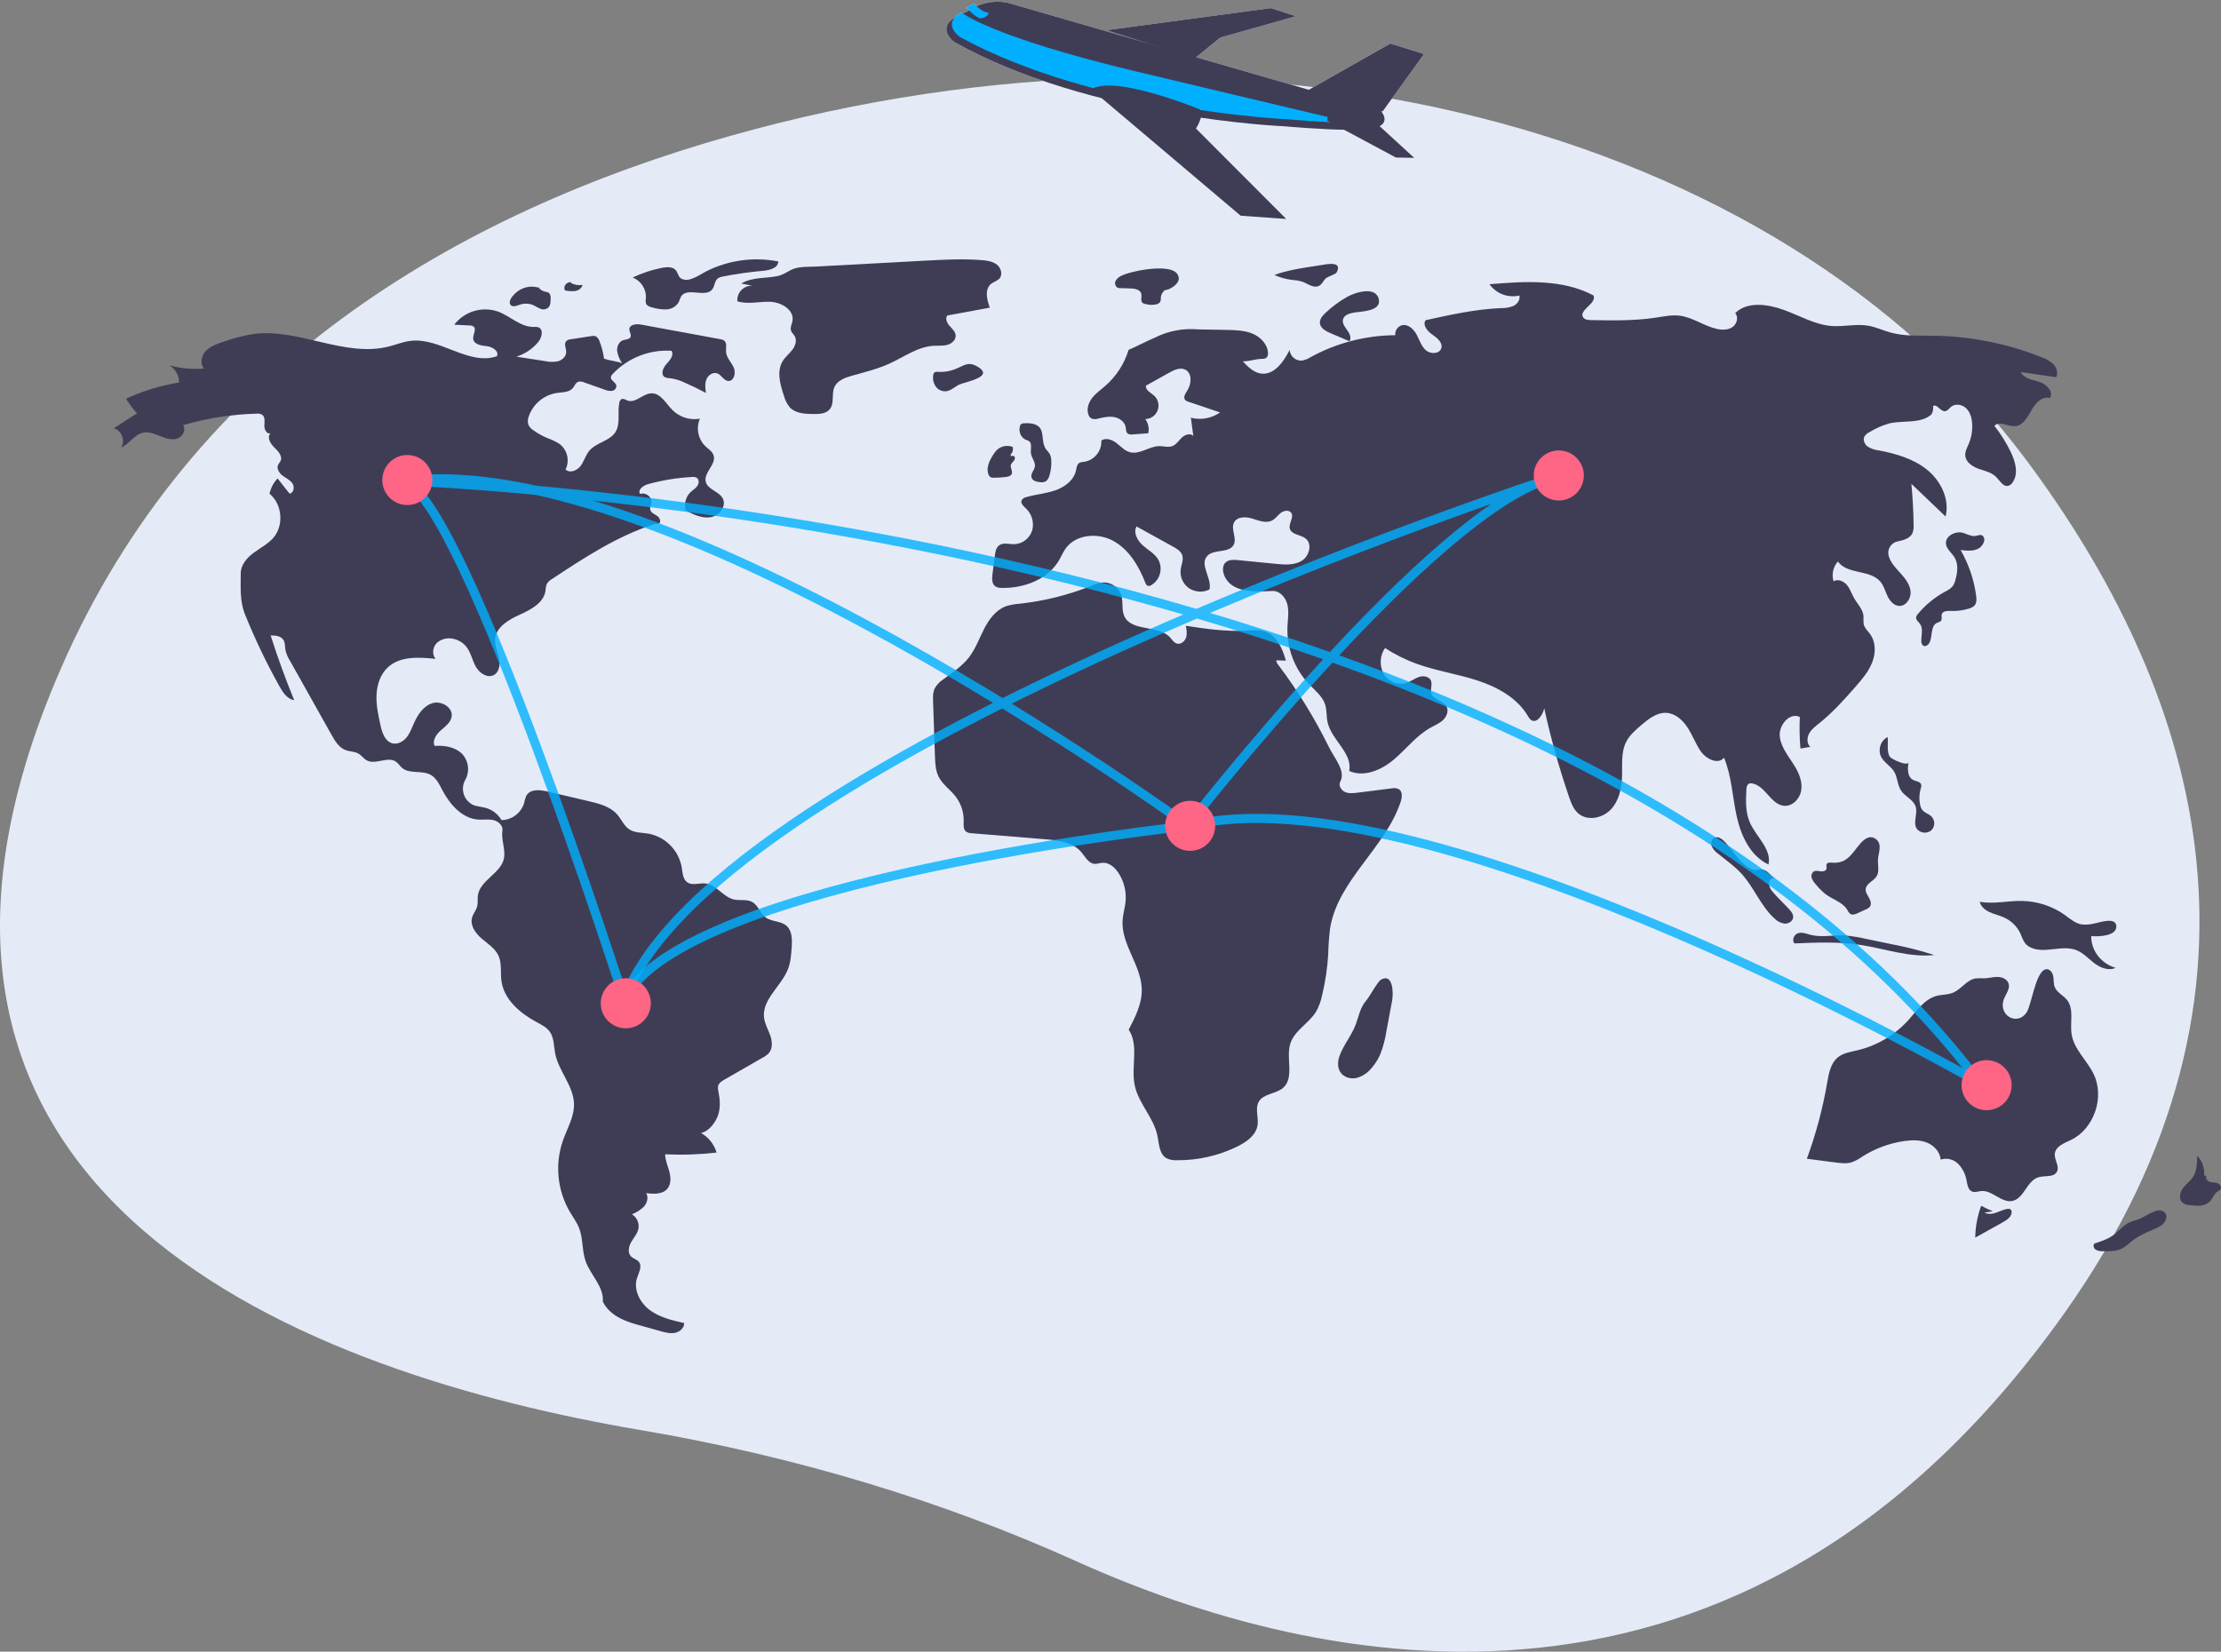 <?xml version="1.0" encoding="UTF-8"?>
<svg width="488px" height="363px" viewBox="0 0 488 363" version="1.1" xmlns="http://www.w3.org/2000/svg" xmlns:xlink="http://www.w3.org/1999/xlink">
    <rect x="0" y="0" width="488" height="363" fill="#808080" stroke="none"/>
    <!-- Generator: Sketch 61 (89581) - https://sketch.com -->
    <title>medical_value</title>
    <desc>Created with Sketch.</desc>
    <g id="Page-1" stroke="none" stroke-width="1" fill="none" fill-rule="evenodd">
        <g id="products" transform="translate(-916, -257)">
            <g id="medical_value" transform="translate(916, 249)">
                <g id="undraw_connected_world_wuay" transform="translate(0, 24.017)">
                    <path d="M445.219,85.09 C390.369,11.522 274.501,-18.321 160.548,13.821 C100.305,30.813 42.219,64.859 13.433,130.783 C-38.025,248.63 70.018,286.267 140.665,298.263 C174.827,304.063 207.001,313.806 236.402,327.072 C289.298,350.938 382.926,372.086 453.528,272.673 C504.701,200.618 481.755,134.094 445.219,85.09 Z" id="Path" fill="#E4EBF7" fill-rule="nonzero"></path>
                    <path d="M132.709,62.782 C132.542,61.465 132.206,60.175 131.707,58.944 C131.579,58.474 131.258,58.079 130.825,57.856 C130.538,57.782 130.237,57.778 129.949,57.847 L125.452,58.535 C125.076,58.552 124.716,58.692 124.426,58.934 C123.841,59.55 124.418,60.543 124.4,61.393 C124.379,62.349 123.53,63.125 122.61,63.382 C121.67,63.572 120.701,63.56 119.766,63.346 L113.479,62.369 C115.331,61.777 116.979,60.677 118.235,59.193 C119.063,58.212 119.503,56.381 118.307,55.916 C117.952,55.819 117.581,55.789 117.215,55.829 C114.367,55.851 112.125,53.471 109.458,52.469 C105.957,51.238 102.062,52.4 99.806,55.348 L103.155,55.509 C103.47,55.492 103.783,55.575 104.047,55.748 C104.781,56.351 103.869,57.51 103.972,58.455 C104.106,59.683 105.735,59.945 106.963,60.069 C108.191,60.193 109.749,61.192 109.159,62.276 C102.986,64.403 96.706,58.117 90.224,58.891 C88.583,59.087 87.034,59.732 85.432,60.138 C75.648,62.615 65.532,56.005 55.537,57.405 C53.315,57.784 51.131,58.36 49.011,59.127 C47.651,59.574 46.232,60.057 45.243,61.094 C44.255,62.13 43.879,63.903 44.815,64.987 C42.234,65.2 39.636,64.953 37.141,64.257 C38.515,65.021 39.363,66.475 39.352,68.049 C35.322,68.706 31.398,69.903 27.688,71.607 C28.38,72.76 29.189,73.838 30.102,74.825 L25,78.105 C26.724,78.54 27.615,80.891 26.612,82.36 C28.4,81.565 29.507,79.507 31.418,79.089 C32.67,78.816 33.944,79.328 35.132,79.81 C36.32,80.291 37.625,80.758 38.855,80.397 C40.084,80.035 40.991,78.44 40.21,77.424 C45.465,75.889 50.897,75.04 56.369,74.897 C56.792,74.844 57.22,74.926 57.593,75.13 C58.306,75.624 58.118,76.693 58.08,77.559 C58.041,78.426 58.717,79.565 59.491,79.175 C58.58,79.965 59.359,81.453 60.232,82.284 C61.106,83.115 62.16,84.262 61.625,85.343 C61.485,85.625 61.248,85.851 61.114,86.135 C60.717,86.976 61.347,87.956 62.09,88.514 C62.832,89.072 63.742,89.462 64.258,90.235 C64.774,91.008 64.539,92.36 63.617,92.468 L60.995,89.137 C60.099,90.066 59.485,91.231 59.224,92.496 C62.004,94.77 62.422,99.399 60.095,102.136 C58.905,103.534 57.213,104.384 55.737,105.475 C54.26,106.566 52.894,108.119 52.898,109.955 C52.904,113.128 52.645,116.075 53.833,119.017 C56.024,124.441 58.554,129.721 61.407,134.828 C62.156,136.169 63.124,137.638 64.642,137.869 C62.724,133.196 60.997,128.451 59.462,123.633 C60.462,123.637 61.618,123.716 62.204,124.527 C62.689,125.198 62.585,126.111 62.736,126.926 C62.928,127.715 63.247,128.467 63.683,129.153 L72.843,145.48 C73.602,146.834 74.473,148.286 75.924,148.835 C76.852,149.185 77.926,149.119 78.78,149.623 C79.449,150.019 79.9,150.721 80.582,151.093 C82.512,152.147 85.195,150.127 86.998,151.384 C87.514,151.744 87.842,152.315 88.317,152.727 C89.982,154.17 92.714,153.205 94.637,154.281 C95.876,154.975 96.518,156.363 97.179,157.62 C98.835,160.77 101.513,163.856 105.061,164.107 C106.176,164.186 107.314,163.974 108.403,164.222 C109.493,164.47 110.565,165.422 110.39,166.526 C110.09,168.419 111.025,170.491 110.774,172.392 C110.317,175.852 105.411,177.373 104.989,180.839 C104.897,181.598 105.041,182.381 104.861,183.124 C104.64,184.034 103.956,184.775 103.714,185.68 C103.254,187.395 104.481,189.101 105.83,190.255 C107.179,191.408 108.787,192.403 109.525,194.018 C110.304,195.724 109.921,197.715 110.175,199.574 C110.728,203.633 114.232,206.642 117.837,208.582 C118.936,209.173 120.116,209.746 120.827,210.771 C121.755,212.11 121.662,213.874 121.972,215.474 C122.731,219.39 126.026,222.618 126.12,226.606 C126.186,229.441 124.611,232.013 123.671,234.688 C121.886,239.875 122.447,245.582 125.209,250.32 C125.913,251.509 126.754,252.63 127.252,253.919 C128.141,256.22 127.852,258.835 128.671,261.161 C129.754,264.236 132.73,266.776 132.445,270.024 C133.796,272.832 136.78,274.211 139.78,275.046 L145.156,276.544 C146.185,276.831 147.261,277.12 148.309,276.912 C149.358,276.705 150.358,275.834 150.331,274.765 C147.694,274.17 144.973,273.537 142.8,271.929 C140.627,270.322 139.138,267.459 139.962,264.883 C140.345,263.689 141.158,262.31 140.385,261.323 C139.942,260.758 139.132,260.611 138.633,260.095 C137.854,259.291 138.122,257.94 138.682,256.971 C139.242,256.001 140.051,255.135 140.277,254.038 C140.511,252.781 139.939,251.512 138.844,250.854 C139.841,250.477 140.747,249.895 141.505,249.146 C142.205,248.346 142.528,247.113 141.977,246.204 C143.612,246.411 145.542,246.513 146.615,245.262 C147.472,244.262 147.413,242.768 147.075,241.496 C146.736,240.224 146.164,238.988 146.146,237.671 C149.917,237.85 153.697,237.722 157.447,237.288 C156.905,235.46 155.672,233.916 154.011,232.982 C155.71,232.694 157.257,230.659 157.794,229.021 C158.33,227.383 158.194,225.599 157.862,223.908 C157.734,223.472 157.717,223.012 157.811,222.568 C158.002,221.958 158.601,221.586 159.155,221.267 L167.586,216.422 C168.089,216.17 168.545,215.833 168.934,215.426 C169.818,214.388 169.687,212.821 169.235,211.535 C168.782,210.248 168.058,209.039 167.884,207.686 C167.362,203.642 171.689,200.74 173.149,196.933 C173.722,195.439 173.839,193.815 173.95,192.218 C174.069,190.504 174.078,188.512 172.762,187.407 C171.501,186.348 169.53,186.584 168.211,185.599 C167.001,184.696 166.583,182.941 165.261,182.212 C164.061,181.549 162.556,181.971 161.221,181.659 C158.87,181.11 157.391,178.399 154.99,178.148 C153.636,178.007 152.102,178.669 150.992,177.88 C150.014,177.184 149.975,175.786 149.789,174.6 C149.12,170.824 146.172,167.864 142.401,167.183 C141.004,166.959 139.484,167.044 138.296,166.276 C137.093,165.499 136.541,164.043 135.596,162.966 C134.073,161.23 131.674,160.613 129.427,160.085 L120.287,157.935 C118.664,157.553 116.573,157.351 115.702,158.773 C115.444,159.314 115.262,159.889 115.16,160.48 C114.49,162.673 112.484,164.184 110.192,164.221 C109.426,162.914 108.185,161.953 106.728,161.539 C105.801,161.28 104.809,161.252 103.925,160.871 C102.952,160.396 102.218,159.541 101.894,158.507 C101.571,157.473 101.688,156.352 102.217,155.406 C103.3,153.476 102.957,151.059 101.379,149.508 C99.825,148.111 97.576,147.774 95.492,147.914 C94.946,146.722 95.859,145.377 96.842,144.511 C97.826,143.645 99.02,142.793 99.235,141.5 C99.571,139.465 96.977,137.92 95.007,138.527 C93.038,139.133 91.78,141.048 90.949,142.935 C90.472,144.018 90.067,145.158 89.315,146.071 C88.563,146.984 87.351,147.638 86.206,147.345 C84.584,146.93 83.957,145.002 83.598,143.365 C83.117,141.17 82.632,138.944 82.733,136.699 C82.834,134.454 83.591,132.148 85.245,130.628 C87.941,128.152 92.078,128.394 95.716,128.79 C94.857,127.82 95.069,126.187 95.989,125.275 C96.975,124.398 98.329,124.065 99.609,124.385 C100.705,124.613 101.693,125.204 102.413,126.062 C103.447,127.324 103.741,129.027 104.523,130.459 C105.304,131.891 107.062,133.112 108.5,132.344 C109.743,131.681 109.94,129.957 109.631,128.582 C109.321,127.207 108.665,125.87 108.777,124.465 C108.99,121.785 111.767,120.171 114.218,119.067 C116.668,117.963 119.474,116.479 119.862,113.818 C119.875,113.297 119.974,112.782 120.153,112.292 C120.425,111.86 120.802,111.505 121.25,111.26 C128.402,106.531 135.672,101.744 143.846,99.16 C144.271,99.025 144.321,99.175 144.754,99.069 C145.361,98.719 144.959,97.748 144.378,97.357 C143.796,96.966 143.019,96.667 142.871,95.981 C142.763,95.477 143.059,94.983 143.136,94.473 C143.326,93.221 141.829,92.065 140.667,92.566 C140.01,91.696 141.309,90.685 142.36,90.395 C145.514,89.527 148.752,88.997 152.019,88.816 C152.396,88.756 152.782,88.822 153.118,89.003 C153.667,89.384 153.597,90.256 153.208,90.799 C152.819,91.342 152.214,91.683 151.73,92.142 C150.651,93.194 150.247,94.76 150.683,96.203 C152.389,97.071 154.243,97.965 156.131,97.659 C158.02,97.353 159.697,95.23 158.809,93.533 C157.982,91.954 155.499,91.598 155.072,89.867 C154.572,87.84 157.439,86.038 156.793,84.053 C156.51,83.183 155.644,82.671 154.98,82.044 C153.373,80.468 152.9,78.067 153.787,75.999 C151.591,76.386 149.344,75.682 147.76,74.112 C146.318,72.656 145.168,70.359 143.12,70.424 C141.242,70.484 139.623,72.677 137.867,72.008 C137.435,71.844 136.979,71.509 136.56,71.705 C136.282,71.885 136.102,72.184 136.073,72.514 C135.626,74.65 136.394,77.084 135.231,78.929 C133.965,80.938 131.037,81.216 129.502,83.027 C128.669,84.01 128.347,85.335 127.581,86.371 C126.815,87.408 125.19,88.067 124.271,87.163 C125.201,85.25 124.687,82.948 123.032,81.613 C122.178,81.056 121.259,80.608 120.294,80.28 C119.216,79.824 118.191,79.252 117.236,78.575 C116.758,78.286 116.369,77.87 116.113,77.373 C115.911,76.75 115.938,76.076 116.19,75.472 C117.14,72.747 119.52,70.773 122.371,70.345 C123.595,70.179 125.019,70.237 125.829,69.304 C126.257,68.811 126.482,68.065 127.104,67.864 C127.502,67.784 127.914,67.835 128.281,68.009 L132.848,69.618 C133.357,69.848 133.918,69.941 134.475,69.887 C135.047,69.81 135.463,69.304 135.428,68.727 C135.282,67.968 134.116,67.604 134.222,66.839 C134.281,66.591 134.414,66.366 134.604,66.196 C137.941,62.642 142.69,60.765 147.553,61.079 C148.13,62.026 147.218,63.148 146.46,63.956 C145.701,64.765 145.092,66.21 146.009,66.832 C146.385,67.024 146.803,67.119 147.225,67.106 C148.349,67.259 149.442,67.59 150.461,68.089 C152.039,68.776 153.587,69.528 155.105,70.344 C154.971,69.343 154.843,68.288 155.222,67.352 C155.601,66.416 156.679,65.682 157.621,66.046 C158.528,66.398 158.993,67.6 159.96,67.71 C161.249,67.857 161.758,65.951 161.22,64.769 C160.681,63.588 159.615,62.599 159.526,61.303 C159.466,60.429 159.798,59.345 159.1,58.816 C158.852,58.657 158.57,58.558 158.277,58.527 L140.856,55.319 C139.821,55.128 138.326,55.274 138.28,56.326 C138.255,56.913 138.779,57.494 138.547,58.033 C138.299,58.609 137.485,58.557 136.893,58.76 C135.973,59.077 135.512,60.169 135.6,61.138 C135.762,62.101 136.134,63.016 136.691,63.818 C135.558,63.343 133.842,63.256 132.709,62.782 Z" id="Path" fill="#3F3D56" fill-rule="nonzero"></path>
                    <path d="M118.623,47.305 C116.359,46.466 113.868,47.301 112.388,49.395 C112.1,49.821 111.857,50.407 112.099,50.868 C112.445,51.528 113.328,51.268 113.978,51.031 C114.935,50.649 115.976,50.621 116.947,50.952 C117.558,51.187 118.105,51.602 118.719,51.828 C119.327,52.113 120.027,51.999 120.537,51.53 C120.959,51.05 120.985,50.302 120.986,49.628 C121.045,49.172 120.917,48.71 120.638,48.371 C120.392,48.212 120.116,48.12 119.832,48.104 C119.198,47.973 118.623,47.597 118.209,47.042" id="Path" fill="#3F3D56" fill-rule="nonzero"></path>
                    <path d="M125.488,45.985 C124.997,45.96 124.526,46.171 124.248,46.542 C123.969,46.913 123.922,47.389 124.124,47.799 C124.867,47.984 125.643,48.03 126.405,47.935 C127.183,47.824 127.812,47.298 128,46.601 C127.102,46.75 126.175,46.588 125.401,46.148" id="Path" fill="#3F3D56" fill-rule="nonzero"></path>
                    <path d="M145.066,42.922 C142.97,43.368 140.934,44.059 139,44.983 C140.872,45.702 142.053,47.56 141.911,49.56 C141.829,49.934 141.839,50.322 141.939,50.691 C142.161,51.231 142.807,51.434 143.375,51.573 C144.394,51.883 145.459,52.019 146.524,51.975 C147.606,51.918 148.587,51.319 149.131,50.382 C149.285,49.944 149.466,49.516 149.673,49.1 C151.034,47.029 155.075,49.534 156.536,47.531 C157.05,46.826 157.003,45.764 157.674,45.206 C158.021,44.962 158.423,44.809 158.844,44.759 C161.781,44.176 164.748,43.753 167.732,43.493 C169.146,43.37 170.988,42.863 171,41.444 C165.675,40.399 160.154,41.141 155.295,43.557 C153.545,44.433 151.229,46.277 149.543,45.115 C148.912,44.68 148.943,43.508 148.074,43.019 C147.185,42.518 146.009,42.722 145.066,42.922 Z" id="Path" fill="#3F3D56" fill-rule="nonzero"></path>
                    <path d="M162.871,46.303 L165.339,46.771 C164.42,46.731 163.528,47.083 162.891,47.737 C162.254,48.392 161.934,49.285 162.011,50.19 C164.322,50.951 166.841,50.21 169.275,50.311 C171.709,50.412 174.541,52.128 174.125,54.496 C174,55.212 173.58,55.928 173.798,56.622 C173.951,57.109 174.386,57.454 174.632,57.902 C175.143,58.836 174.734,60.017 174.088,60.866 C173.442,61.715 172.574,62.392 172.007,63.294 C170.597,65.538 171.398,68.438 172.238,70.945 C172.481,71.892 172.93,72.776 173.553,73.535 C174.797,74.841 176.825,74.954 178.642,74.98 C179.964,74.999 181.478,74.935 182.314,73.924 C183.406,72.605 182.642,70.546 183.361,68.998 C184.014,67.592 185.676,66.988 187.183,66.56 C189.942,65.776 192.755,65.11 195.364,63.926 C198.604,62.456 201.632,60.164 205.193,59.975 C206.192,59.922 207.216,60.038 208.178,59.768 C209.14,59.498 210.054,58.677 209.982,57.693 C209.919,56.851 209.198,56.234 208.634,55.6 C208.071,54.965 207.628,53.99 208.146,53.319 L217.48,51.599 C216.818,49.82 216.303,47.477 217.823,46.319 C218.372,45.901 219.106,45.734 219.573,45.229 C220.369,44.368 219.969,42.885 219.05,42.153 C218.131,41.421 216.889,41.251 215.712,41.154 C211.619,40.819 207.503,41.041 203.402,41.262 C195.387,41.696 187.371,42.13 179.355,42.563 C177.741,42.65 175.878,42.517 174.398,43.06 C173.145,43.52 172.255,44.364 170.822,44.661 C168.176,45.208 165.265,44.838 162.871,46.303 Z" id="Path" fill="#3F3D56" fill-rule="nonzero"></path>
                    <path d="M205.996,65.707 C205.747,65.669 205.493,65.724 205.286,65.863 C205.148,66.009 205.067,66.196 205.054,66.393 C204.897,67.262 205.084,68.156 205.58,68.897 C206.093,69.638 206.982,70.05 207.9,69.974 C208.999,69.838 209.809,68.931 210.819,68.489 C212.375,67.807 218.987,66.745 214.413,64.354 C212.837,63.53 211.819,64.258 210.577,64.8 C209.163,65.5 207.58,65.813 205.996,65.707 Z" id="Path" fill="#3F3D56" fill-rule="nonzero"></path>
                    <path d="M246.421,44.578 C245.879,44.8 245.425,45.196 245.131,45.704 C244.849,46.24 245.036,46.903 245.556,47.212 C245.758,47.285 245.973,47.319 246.188,47.312 L248.393,47.378 C249.33,47.406 250.5,47.606 250.751,48.512 C250.938,49.184 250.52,50.048 251.025,50.528 C251.241,50.696 251.502,50.798 251.775,50.822 C252.501,51.009 253.259,51.033 253.996,50.893 C255.6,50.462 254.758,49.48 255.263,48.605 C256.036,47.268 255.902,48.077 257.264,47.311 C258.27,46.744 259.57,45.717 258.73,44.274 C257.27,41.764 248.575,43.5 246.421,44.578 Z" id="Path" fill="#3F3D56" fill-rule="nonzero"></path>
                    <path d="M290.131,42.27 L288.814,42.472 C285.845,42.926 282.86,43.385 280,44.409 C281.238,44.97 282.537,45.336 283.86,45.496 C284.589,45.537 285.313,45.655 286.023,45.848 C287.286,46.28 288.558,47.394 289.779,46.823 C290.535,46.47 290.782,45.565 291.409,45.086 C291.842,44.755 293.483,44.22 293.666,43.886 C295.15,41.186 291.271,42.096 290.131,42.27 Z" id="Path" fill="#3F3D56" fill-rule="nonzero"></path>
                    <path d="M296.027,49.211 C294.277,50.201 292.653,51.403 291.192,52.792 C290.576,53.377 289.948,54.105 290.003,54.957 C290.078,56.09 291.271,56.747 292.305,57.19 L296.494,58.983 C297.002,58.259 296.537,57.259 296.012,56.547 C295.486,55.836 294.862,55.013 295.094,54.156 C295.359,53.179 296.537,52.846 297.526,52.678 C299.136,52.403 303.479,52.425 302.957,49.802 C302.342,46.711 297.643,48.298 296.027,49.211 Z" id="Path" fill="#3F3D56" fill-rule="nonzero"></path>
                    <path d="M294.276,216.192 C293.891,217.327 293.854,218.663 294.52,219.653 C295.267,220.765 296.762,221.179 298.056,220.897 C299.344,220.548 300.492,219.797 301.339,218.749 C302.113,217.87 302.75,216.876 303.227,215.801 C303.893,214.125 304.363,212.375 304.626,210.588 L305.882,203.878 C306.162,202.378 306.151,197.781 303.444,199.279 C302.704,199.688 300.992,202.919 300.217,203.835 C298.82,205.486 298.635,207.088 297.9,209.089 C296.979,211.594 295.127,213.683 294.276,216.192 Z" id="Path" fill="#3F3D56" fill-rule="nonzero"></path>
                    <path d="M437.882,250.189 C436.995,249.848 436.134,249.445 435.306,248.983 C434.476,251.228 434.034,253.594 434,255.983 L440.07,252.605 C440.983,252.096 442.018,251.39 441.999,250.358 C442.015,250.099 441.887,249.851 441.663,249.712 C441.528,249.659 441.381,249.642 441.237,249.663 C440.337,249.737 439.517,250.173 438.668,250.476 C437.818,250.778 436.826,250.939 436.047,250.489" id="Path" fill="#3F3D56" fill-rule="nonzero"></path>
                    <path d="M469.755,251.998 C469.094,252.17 468.448,252.392 467.824,252.662 C466.442,253.335 465.502,254.613 464.258,255.5 C463.068,256.348 461.635,256.814 460.229,257.267 C459.815,257.617 460.005,258.322 460.454,258.629 C460.937,258.892 461.491,259.012 462.045,258.972 C463.506,259.003 465.045,259.016 466.325,258.34 C467.046,257.893 467.721,257.38 468.34,256.809 C469.837,255.614 471.634,254.826 473.412,254.064 C474.06,253.83 474.658,253.487 475.18,253.052 C476.298,251.998 476.377,250.372 474.765,250.013 C473.463,249.723 470.995,251.614 469.755,251.998 Z" id="Path" fill="#3F3D56" fill-rule="nonzero"></path>
                    <path d="M484.294,242.341 C484.44,240.716 483.876,239.109 482.766,237.983 C482.749,239.588 482.704,241.298 481.856,242.625 C481.252,243.571 480.305,244.21 479.643,245.111 C478.981,246.012 478.688,247.44 479.464,248.23 C479.96,248.632 480.564,248.854 481.188,248.862 C482.733,249.056 484.521,249.164 485.605,247.975 C486.196,247.326 486.484,246.365 487.205,245.888 C487.474,245.768 487.714,245.585 487.908,245.353 C488.206,244.849 487.732,244.184 487.2,244.003 C486.667,243.821 486.08,243.906 485.544,243.734 C485.009,243.561 484.518,242.92 484.792,242.401" id="Path" fill="#3F3D56" fill-rule="nonzero"></path>
                    <path d="M459.895,187.004 C459.062,187.194 458.199,187.242 457.348,187.145 C455.935,186.901 454.835,185.9 453.694,185.079 C450.981,183.137 447.684,182.054 444.275,181.986 C441.175,181.93 438.045,182.72 435,182.169 C435.199,183.209 436.146,183.99 437.156,184.453 C438.167,184.917 439.282,185.15 440.297,185.605 C441.923,186.339 443.212,187.6 443.929,189.156 C444.256,189.874 444.462,190.655 444.957,191.281 C445.97,192.561 447.888,192.842 449.582,192.738 C451.79,192.601 454.096,192.004 456.15,192.778 C457.721,193.369 458.846,194.662 460.158,195.667 C461.47,196.672 463.318,197.418 464.825,196.693 C461.613,195.716 459.45,192.889 459.487,189.715 C460.964,189.843 465.22,189.794 464.991,187.434 C464.797,185.434 461.164,186.788 459.895,187.004 Z" id="Path" fill="#3F3D56" fill-rule="nonzero"></path>
                    <path d="M440.107,204.215 C440.363,202.786 441.765,201.524 441.328,200.14 C441.026,199.184 439.936,198.711 438.948,198.688 C437.96,198.664 436.989,198.963 436.002,198.992 C435.359,198.957 434.714,198.966 434.073,199.019 C432.112,199.347 430.904,201.437 429.056,202.18 C427.932,202.632 426.67,202.545 425.502,202.857 C422.849,203.566 421.171,206.115 419.317,208.17 C416.321,211.475 412.418,213.789 408.114,214.813 C406.606,215.168 404.985,215.395 403.786,216.391 C402.198,217.71 401.808,219.971 401.454,222.024 C400.479,227.695 398.987,233.261 397,238.651 L403.298,239.469 C404.496,239.624 405.736,239.777 406.89,239.416 C407.729,239.094 408.523,238.664 409.253,238.136 C412.058,236.366 415.197,235.213 418.468,234.754 C420.117,234.524 421.846,234.482 423.394,235.105 C424.942,235.728 426.27,237.142 426.399,238.83 C427.763,238.398 429.25,238.766 430.266,239.786 C431.253,240.808 431.898,242.119 432.113,243.534 C432.279,244.41 432.445,245.46 433.244,245.827 C433.896,246.127 434.645,245.804 435.358,245.746 C437.78,245.549 439.789,248.42 442.169,247.925 C444.721,247.395 445.348,243.508 447.838,242.73 C449.269,242.282 451.275,242.826 451.959,241.473 C452.563,240.281 451.359,238.905 451.483,237.57 C451.636,235.926 453.543,235.229 455.013,234.527 C460.081,232.109 462.486,225.173 460.03,220.057 C458.575,217.026 455.712,214.64 455.183,211.31 C454.776,208.748 455.77,205.761 454.163,203.744 C453.346,202.718 451.963,202.152 451.476,200.928 C451.17,200.158 451.293,199.284 451.128,198.47 C450.964,197.656 450.265,196.804 449.475,197.015 C447.18,197.628 446.448,204.835 445.22,206.586 C443.352,209.248 439.519,207.495 440.107,204.215 Z" id="Path" fill="#3F3D56" fill-rule="nonzero"></path>
                    <path d="M397.309,189.292 C396.513,189.049 395.645,188.81 394.882,189.157 C394.12,189.504 393.675,190.724 394.287,191.329 C399.072,191.126 403.887,190.924 408.632,191.632 C414.099,192.448 419.509,194.47 425,193.875 C421.864,192.867 418.675,192.06 415.452,191.46 L410.076,190.341 C408.634,190.012 407.177,189.767 405.711,189.606 C402.645,189.33 400.324,190.213 397.309,189.292 Z" id="Path" fill="#3F3D56" fill-rule="nonzero"></path>
                    <path d="M402.446,173.576 C402.061,173.544 401.584,173.516 401.384,173.848 C401.194,174.164 401.412,174.582 401.309,174.937 C401.169,175.422 400.534,175.546 400.034,175.48 C399.533,175.414 398.992,175.256 398.549,175.497 C398.087,175.812 397.889,176.395 398.062,176.926 C398.243,177.44 398.537,177.907 398.92,178.294 C399.576,179.12 400.323,179.869 401.148,180.527 C402.743,181.705 404.904,182.272 405.909,183.981 C406.051,184.312 406.269,184.605 406.545,184.837 C407.028,185.142 407.657,184.91 408.176,184.673 L409.997,183.841 C410.325,183.723 410.618,183.524 410.848,183.262 C411.264,182.698 411.008,181.896 410.659,181.288 C410.31,180.68 409.863,180.051 409.938,179.354 C410.072,178.112 411.67,177.637 412.327,176.574 C412.989,175.502 412.558,174.121 412.634,172.864 C412.724,171.393 413.648,169.481 412.161,168.382 C410.897,167.448 409.689,168.311 408.782,169.342 C406.868,171.516 405.964,173.87 402.446,173.576 Z" id="Path" fill="#3F3D56" fill-rule="nonzero"></path>
                    <path d="M413.364,150.401 C414.036,151.628 415.438,152.361 416.171,153.557 C416.966,154.852 416.875,156.527 417.737,157.783 C418.622,159.072 420.402,159.756 420.898,161.222 C421.44,162.822 420.211,164.767 421.191,166.165 C421.56,166.628 422.116,166.921 422.722,166.974 C423.329,167.027 423.932,166.835 424.383,166.445 C425.242,165.553 425.199,164.172 424.286,163.33 C423.706,162.826 422.874,162.608 422.389,162.019 C422.137,161.679 421.969,161.289 421.898,160.878 C421.634,159.693 421.676,158.464 422.021,157.298 C422.151,157.003 422.184,156.676 422.116,156.362 C421.898,155.758 421.04,155.715 420.437,155.435 C419.07,154.798 419.103,152.957 419.342,151.524 C419.183,152.478 415.618,150.855 415.245,150.315 C414.503,149.241 414.907,147.169 414.76,145.983 C413.159,146.718 412.541,148.899 413.364,150.401 Z" id="Path" fill="#3F3D56" fill-rule="nonzero"></path>
                    <path d="M379.088,169.113 C378.461,168.416 377.516,167.686 376.676,168.107 C376.035,168.427 375.859,169.309 376.11,169.977 C376.416,170.626 376.887,171.185 377.477,171.597 C379.229,173.033 381.115,174.328 382.643,175.997 C385.377,178.983 386.825,183.012 389.799,185.763 C390.397,186.401 391.188,186.827 392.052,186.975 C392.919,187.055 393.891,186.504 393.991,185.645 C394.073,184.937 393.577,184.304 393.092,183.78 C391.937,182.531 390.672,181.382 389.581,180.077 C389.078,179.576 388.761,178.919 388.684,178.215 C388.679,177.512 389.323,176.777 390.008,176.951 C389.175,176.74 388.557,175.361 387.335,175.101 C386.313,174.885 386.066,175.513 384.85,174.995 C382.531,174.007 380.712,170.92 379.088,169.113 Z" id="Path" fill="#3F3D56" fill-rule="nonzero"></path>
                    <path d="M433.318,101.775 C432.651,101.583 431.995,101.356 431.354,101.096 C429.627,100.595 427.342,101.822 427.572,103.551 C427.725,104.7 428.831,105.475 429.442,106.471 C430.347,107.949 430.106,109.824 429.63,111.479 C429.513,111.991 429.291,112.476 428.976,112.904 C428.537,113.355 428.012,113.721 427.429,113.98 C425.097,115.245 423.041,116.934 421.373,118.955 C421.192,119.142 421.066,119.372 421.008,119.622 C420.925,120.206 421.532,120.631 421.875,121.118 C422.637,122.2 422.087,123.655 422.162,124.962 C422.138,125.338 422.317,125.699 422.635,125.916 C423.095,126.142 423.639,125.758 423.888,125.322 C424.714,123.874 424.092,121.551 425.642,120.853 C425.935,120.721 426.291,120.665 426.486,120.416 C426.797,120.021 426.497,119.436 426.655,118.963 C426.891,118.254 427.894,118.222 428.663,118.254 C429.989,118.307 431.314,118.137 432.58,117.75 C433.076,117.636 433.527,117.383 433.876,117.024 C434.339,116.464 434.298,115.669 434.206,114.958 C433.742,111.414 432.581,107.988 430.785,104.865 C432.147,105.033 433.628,105.179 434.803,104.493 C435.461,104.108 436.25,102.959 435.924,102.177 C435.408,100.94 434.476,101.981 433.318,101.775 Z" id="Path" fill="#3F3D56" fill-rule="nonzero"></path>
                    <path d="M260.553,121.514 C260.715,122.384 260.874,123.3 260.59,124.137 C260.305,124.974 259.411,125.674 258.566,125.418 C257.911,125.218 257.532,124.558 257.066,124.054 C254.478,121.253 248.637,122.875 247.038,119.41 C246.385,117.996 246.829,116.301 246.384,114.808 C245.806,113.034 244.104,111.875 242.245,111.991 C241.421,112.11 240.618,112.35 239.864,112.703 C234.807,114.733 229.499,116.063 224.085,116.658 C223.056,116.721 222.038,116.907 221.053,117.211 C218.83,118.019 217.311,120.084 216.23,122.192 C215.149,124.3 214.351,126.582 212.902,128.455 C211.379,130.423 209.245,131.801 207.254,133.291 C206.487,133.787 205.848,134.458 205.39,135.249 C204.959,136.137 204.983,137.17 205.016,138.157 L205.423,150.148 C205.476,151.69 205.541,153.288 206.23,154.668 C207.09,156.391 208.789,157.52 209.968,159.043 C211.171,160.607 211.798,162.54 211.742,164.515 C211.717,165.309 211.638,166.248 212.255,166.746 C212.63,166.99 213.069,167.117 213.516,167.11 L229.701,168.437 C232.548,168.671 235.703,169.055 237.561,171.229 C238.439,172.254 239.143,173.73 240.487,173.84 C241.063,173.887 241.624,173.65 242.201,173.604 C243.655,173.489 244.933,174.595 245.739,175.814 C246.959,177.671 247.513,179.889 247.31,182.103 C247.178,183.493 246.748,184.845 246.655,186.238 C246.302,191.539 250.786,196.145 250.873,201.457 C250.924,204.582 249.444,207.501 248.001,210.272 C250.33,213.808 248.423,218.516 249.35,222.65 C250.23,226.572 253.493,229.642 254.306,233.578 C254.678,235.38 254.699,237.598 256.285,238.526 C256.98,238.866 257.752,239.02 258.524,238.975 C263.185,239.03 267.792,237.979 271.969,235.907 C273.93,234.932 275.961,233.477 276.304,231.31 C276.58,229.563 275.696,227.609 276.595,226.087 C277.656,224.294 280.372,224.436 281.932,223.057 C284.463,220.82 282.49,216.553 283.515,213.331 C284.437,210.435 287.61,208.896 289.183,206.296 C289.802,205.178 290.246,203.972 290.5,202.719 C291.22,199.724 291.669,196.67 291.84,193.595 C291.882,191.726 292.019,189.861 292.252,188.006 C293.948,177.447 304.363,170.377 307.745,160.233 C308.068,159.265 308.219,157.974 307.359,157.426 C306.849,157.182 306.271,157.122 305.722,157.255 L298.261,158.197 C297.334,158.314 296.352,158.424 295.501,158.038 C294.65,157.652 294.04,156.573 294.492,155.754 C295.759,153.453 293.152,150.547 291.994,148.189 C288.876,141.842 285.162,135.805 280.903,130.162 C280.631,129.872 280.46,129.5 280.417,129.104 L282.534,129.175 C281.82,126.604 280.64,123.792 278.148,122.851 C276.744,122.321 275.189,122.505 273.691,122.587 C269.4,122.822 264.8,122.172 260.553,121.514 Z" id="Path" fill="#3F3D56" fill-rule="nonzero"></path>
                    <path d="M273.085,63.412 C274.211,64.608 275.472,65.876 277.101,66.085 C279.977,66.453 282.045,63.476 283.362,60.89 C283.464,62.261 284.637,63.302 286.009,63.238 C286.719,63.119 287.396,62.854 287.999,62.459 C293.699,59.342 300.082,57.691 306.577,57.653 C306.448,56.633 307.109,55.681 308.109,55.446 C309.43,55.184 310.619,56.326 311.256,57.513 C311.893,58.7 312.29,60.076 313.302,60.964 C314.314,61.853 316.274,61.814 316.674,60.527 C317.057,59.292 315.772,58.239 314.704,57.511 C313.635,56.783 312.509,55.435 313.229,54.36 C318.686,53.151 324.177,51.938 329.761,51.698 C330.711,51.731 331.659,51.567 332.543,51.218 C333.395,50.8 334.072,49.85 333.843,48.929 C331.35,49.515 328.751,48.534 327.267,46.447 C335.015,45.807 343.256,45.261 350.122,48.91 C350.946,50.68 346.747,52.153 347.87,53.75 C348.229,54.259 348.947,54.319 349.569,54.331 C354.341,54.419 359.14,54.506 363.858,53.785 C365.582,53.522 367.323,53.15 369.054,53.363 C371.937,53.719 374.403,55.644 377.24,56.272 C378.394,56.528 379.689,56.536 380.662,55.864 C381.635,55.192 382.053,53.662 381.256,52.789 C383.926,50.169 388.359,50.818 391.882,52.072 C395.405,53.326 398.743,55.349 402.472,55.628 C405.146,55.829 407.857,55.109 410.499,55.567 C412.16,55.854 413.705,56.593 415.328,57.048 C418.397,57.907 421.644,57.725 424.831,57.767 C432.962,57.876 441.004,59.475 448.559,62.485 C449.542,62.806 450.442,63.338 451.197,64.045 C451.9,64.798 452.258,65.969 451.786,66.885 L443.979,65.744 C444.714,67.193 446.617,67.44 448.163,67.94 C449.708,68.44 451.31,70.148 450.382,71.481 C448.707,70.947 447.19,72.623 446.344,74.164 C445.498,75.706 444.467,77.552 442.713,77.646 C441.141,77.73 439.241,76.391 438.217,77.587 C439.632,79.373 440.843,81.312 441.829,83.367 C442.841,85.477 443.562,88.135 442.194,90.033 C441.979,90.372 441.653,90.625 441.271,90.75 C440.154,91.033 439.428,89.665 438.627,88.836 C437.618,87.792 436.092,87.496 434.725,87.006 C433.358,86.516 431.918,85.553 431.811,84.103 C431.744,83.202 432.22,82.364 432.57,81.53 C433.159,80.126 433.417,78.604 433.323,77.084 C433.246,75.861 432.903,74.589 432.026,73.734 C431.148,72.879 429.633,72.608 428.69,73.391 C428.251,73.756 427.898,74.34 427.328,74.362 C426.319,74.401 425.544,72.641 424.733,73.241 C424.828,73.882 424.695,74.535 424.358,75.087 C421.936,77.195 418.215,76.304 415.093,77.048 C413.608,77.474 412.186,78.095 410.866,78.896 C410.371,79.107 409.951,79.46 409.657,79.911 C409.268,80.669 409.697,81.64 410.384,82.144 C411.113,82.591 411.932,82.87 412.781,82.962 C416.588,83.684 420.45,84.801 423.455,87.248 C426.46,89.695 428.431,93.74 427.48,97.498 L419.974,90.32 C420.259,93.334 420.42,96.356 420.459,99.387 C420.507,99.979 420.426,100.574 420.221,101.131 C419.686,102.314 418.235,102.712 416.964,102.973 C416.249,103.109 415.626,103.544 415.252,104.169 C414.878,104.794 414.789,105.549 415.006,106.244 C415.458,107.717 416.584,108.866 417.615,110.01 C418.646,111.155 419.66,112.455 419.795,113.99 C419.93,115.525 418.773,117.255 417.237,117.149 C416.073,117.068 415.209,116.024 414.712,114.967 C414.216,113.91 413.92,112.733 413.174,111.835 C410.915,109.116 405.842,110.281 403.819,107.383 C402.77,108.573 402.412,110.222 402.873,111.741 C403.814,111.151 405.103,111.699 405.81,112.556 C406.517,113.413 406.851,114.511 407.406,115.474 C408.155,116.772 409.348,117.924 409.453,119.42 C409.425,119.986 409.435,120.552 409.481,121.117 C409.667,122.023 410.433,122.674 410.964,123.432 C412.199,125.195 412.138,127.617 411.342,129.617 C410.545,131.618 409.115,133.289 407.699,134.91 C405.224,137.74 402.7,140.554 399.766,142.905 C398.929,143.576 398.036,144.235 397.515,145.173 C396.993,146.111 396.966,147.427 397.768,148.14 C397.194,148.169 396.166,148.451 395.593,148.48 C395.392,146.179 395.348,143.866 395.462,141.559 C393.2,140.472 390.765,143.383 391.056,145.877 C391.348,148.372 393.151,150.373 394.434,152.531 C395.373,154.109 396.07,155.949 395.757,157.759 C395.444,159.568 393.83,161.237 392.002,161.078 C389.094,160.824 387.878,156.646 384.998,156.168 C384.745,156.109 384.478,156.135 384.241,156.244 C383.813,156.478 383.739,157.051 383.715,157.538 C383.597,159.93 383.495,162.417 384.428,164.622 C385.793,167.849 389.319,170.558 388.579,173.983 C384.595,172.129 382.523,167.657 381.583,163.362 C380.642,159.066 380.485,154.556 378.799,150.496 C377.519,152.138 374.828,150.78 373.658,149.057 C372.549,147.424 371.866,145.534 370.79,143.879 C369.714,142.223 368.066,140.741 366.095,140.65 C364.028,140.555 362.235,141.974 360.659,143.315 C359.363,144.418 358.032,145.564 357.275,147.089 C356.172,149.307 356.461,151.922 356.407,154.399 C356.35,157.077 355.783,159.902 353.959,161.863 C352.135,163.823 348.769,164.506 346.758,162.739 C345.708,161.817 345.199,160.439 344.746,159.116 C342.563,152.739 340.745,146.243 339.301,139.659 C338.963,141.162 337.644,143.099 336.385,142.214 C336.102,141.976 335.873,141.68 335.713,141.347 C333.363,137.362 329.012,134.972 324.616,133.538 C320.22,132.105 315.595,131.437 311.248,129.862 C308.811,128.978 306.485,127.818 304.313,126.404 C303.185,128.063 303.057,130.207 303.979,131.988 C304.944,133.697 307.126,134.686 308.994,134.088 C309.959,133.78 310.774,133.109 311.732,132.778 C312.69,132.446 313.976,132.609 314.394,133.533 C314.795,134.417 314.189,135.486 314.49,136.409 C314.948,137.815 317.066,137.923 317.807,139.202 C318.358,140.154 317.905,141.418 317.118,142.186 C316.331,142.954 315.281,143.375 314.32,143.91 C311.203,145.644 308.987,148.606 306.262,150.91 C303.538,153.213 299.695,154.896 296.448,153.418 C297.222,149.496 292.555,146.617 291.696,142.713 C291.413,141.428 291.56,140.063 291.156,138.811 C290.572,136.998 288.965,135.751 287.646,134.377 C284.415,130.974 282.696,126.409 282.878,121.718 C282.949,120.104 283.245,118.465 282.878,116.892 C282.51,115.319 281.209,113.797 279.597,113.868 C275.915,114.031 271.276,114.305 269.344,111.164 C268.655,110.043 268.355,108.401 269.352,107.542 C270.055,106.936 271.093,106.993 272.017,107.084 L280.313,107.901 C282.253,108.092 284.351,108.249 286.016,107.234 C287.681,106.219 288.403,103.524 286.861,102.329 C285.734,101.457 283.716,101.504 283.389,100.116 C283.116,98.961 284.394,97.65 283.704,96.684 C283.209,95.991 282.096,96.183 281.422,96.702 C280.747,97.222 280.258,97.981 279.503,98.374 C278.179,99.063 276.598,98.407 275.173,97.961 C273.749,97.515 271.84,97.477 271.149,98.801 C270.376,100.282 271.834,102.222 271.067,103.706 C270.053,105.667 266.62,104.551 265.197,106.238 C263.563,108.174 266.308,111.061 265.757,113.535 C264.326,114.244 262.628,114.148 261.286,113.283 C259.963,112.383 259.242,110.828 259.409,109.236 C259.545,108.123 260.125,106.988 259.737,105.936 C259.423,105.086 258.57,104.58 257.777,104.141 L249.715,99.683 C248.966,101.072 249.913,102.795 251.096,103.839 C252.28,104.883 253.762,105.669 254.539,107.043 C255.56,109.018 254.868,111.448 252.958,112.586 C252.725,112.748 252.433,112.799 252.159,112.726 C251.899,112.573 251.712,112.322 251.641,112.028 C250.218,108.385 248.083,104.793 244.668,102.89 C241.254,100.987 236.347,101.378 234.108,104.584 C233.576,105.346 233.219,106.214 232.756,107.019 C230.295,111.296 225.018,113.321 220.087,113.189 C219.605,113.216 219.125,113.103 218.705,112.864 C217.909,112.313 217.944,111.145 218.066,110.183 L218.584,106.103 C218.688,105.284 218.838,104.378 219.486,103.867 C220.4,103.146 221.717,103.601 222.88,103.584 C224.686,103.499 226.245,102.295 226.785,100.569 C227.263,98.834 226.744,96.977 225.435,95.744 C224.902,95.243 224.186,94.613 224.468,93.938 C224.695,93.56 225.078,93.301 225.514,93.233 C227.604,92.626 229.811,92.466 231.866,91.75 C233.92,91.033 235.913,89.568 236.399,87.445 C236.548,86.795 236.616,86.007 237.2,85.685 C237.493,85.561 237.807,85.497 238.125,85.496 C240.434,85.167 242.11,83.128 241.987,80.798 C242.972,80.109 244.351,80.616 245.304,81.348 C246.257,82.08 247.098,83.048 248.257,83.364 C250.416,83.952 252.504,82.038 254.742,82.029 C255.684,82.025 256.658,82.359 257.544,82.039 C258.441,81.715 258.978,80.821 259.667,80.16 C260.356,79.499 261.565,79.096 262.201,79.808 L261.659,75.792 C263.867,76.35 266.208,75.926 268.08,74.63 L261.078,72.262 C260.834,72.201 260.609,72.081 260.423,71.912 C259.914,71.363 260.419,70.508 260.833,69.884 C261.824,68.393 261.99,65.935 260.361,65.192 C259.25,64.685 257.974,65.294 256.907,65.889 L251.796,68.741 C251.634,69.713 252.822,70.264 253.558,70.919 C254.47,71.73 254.789,73.019 254.363,74.162 C253.936,75.306 252.851,76.07 251.632,76.085 C252.313,76.972 252.555,78.121 252.289,79.208 L248.85,79.455 C248.464,79.533 248.063,79.455 247.735,79.238 C247.367,78.911 247.417,78.338 247.332,77.853 C247.126,76.683 245.981,75.863 244.813,75.652 C243.644,75.442 242.449,75.712 241.292,75.978 C240.8,76.155 240.261,76.142 239.778,75.943 C239.501,75.763 239.291,75.497 239.179,75.186 C238.672,73.955 239.146,72.509 239.961,71.456 C240.776,70.403 241.891,69.634 242.893,68.757 C245.288,66.654 247.048,63.922 247.974,60.87 C249.867,60.077 251.826,58.998 253.719,58.204 C256.638,56.726 259.911,56.091 263.17,56.372 L269.581,56.494 C271.479,56.531 273.428,56.577 275.183,57.301 C276.938,58.026 278.48,59.592 278.602,61.488 C278.676,61.924 278.521,62.368 278.191,62.663 C277.943,62.798 277.662,62.861 277.38,62.846 C275.61,62.908 274.855,63.349 273.085,63.412 Z" id="Path" fill="#3F3D56" fill-rule="nonzero"></path>
                    <path d="M222.017,83.916 C222.496,83.476 222.681,82.812 222.497,82.197 C221.331,81.76 220.011,82.002 219.089,82.822 C218.733,83.172 218.426,83.567 218.177,83.995 C217.387,85.247 216.688,86.743 217.146,88.143 C217.221,88.452 217.421,88.717 217.701,88.881 C217.906,88.961 218.127,88.994 218.348,88.979 C219.218,88.978 220.087,88.926 220.951,88.823 C221.482,88.76 222.098,88.615 222.303,88.135 C222.573,87.505 221.92,86.791 222.111,86.134 C222.236,85.84 222.425,85.577 222.666,85.361 C222.908,85.141 223.03,84.824 222.994,84.503 C222.917,84.195 222.431,84.02 222.256,84.288" id="Path" fill="#3F3D56" fill-rule="nonzero"></path>
                    <path d="M227.205,77.185 C226.448,76.991 225.667,76.936 224.895,77.023 C224.724,77.017 224.554,77.06 224.403,77.148 C224.255,77.269 224.149,77.442 224.099,77.639 C223.761,78.853 224.314,80.154 225.37,80.628 C225.647,80.699 225.913,80.819 226.157,80.982 C226.811,81.549 226.394,82.707 226.518,83.621 C226.657,84.647 227.545,85.508 227.383,86.53 C227.254,87.335 226.485,87.973 226.609,88.778 C226.739,89.623 227.697,89.876 228.46,89.944 C228.903,90.03 229.359,89.972 229.772,89.776 C230.187,89.459 230.482,88.981 230.6,88.436 C230.913,87.395 231.044,86.298 230.987,85.202 C230.984,84.704 230.872,84.214 230.661,83.775 C230.431,83.427 230.176,83.1 229.899,82.799 C228.435,80.896 229.976,78.058 227.205,77.185 Z" id="Path" fill="#3F3D56" fill-rule="nonzero"></path>
                    <path d="M435,221.983 C435,221.983 313.358,152.316 260.989,165.516 C260.989,165.516 150.005,177.433 137.142,203.649 C137.142,203.649 101.862,93.649 89,89.983" id="Path" stroke="#00B0FF" stroke-width="2" opacity="0.8"></path>
                    <path d="M137.142,203.613 C157.539,149.237 341.288,88.983 341.288,88.983 C315.195,95.596 260.989,165.403 260.989,165.403 C260.989,165.403 146.33,82.002 89,89.718 C89,89.718 341.472,97.984 435,221.983" id="Path" stroke="#00B0FF" stroke-width="2" opacity="0.8"></path>
                    <circle id="Oval" fill="#FF6584" fill-rule="nonzero" cx="89.5" cy="89.483" r="5.5"></circle>
                    <circle id="Oval" fill="#FF6584" fill-rule="nonzero" cx="137.5" cy="204.483" r="5.5"></circle>
                    <circle id="Oval" fill="#FF6584" fill-rule="nonzero" cx="342.5" cy="88.483" r="5.5"></circle>
                    <circle id="Oval" fill="#FF6584" fill-rule="nonzero" cx="436.5" cy="222.483" r="5.5"></circle>
                    <circle id="Oval" fill="#FF6584" fill-rule="nonzero" cx="261.5" cy="165.483" r="5.5"></circle>
                </g>
                <g id="Group-6" transform="translate(259, 30.5) rotate(7) translate(-259, -30.5) translate(206, 7)" fill-rule="nonzero">
                    <path d="M96.236,23.922 C95.146,24.322 93.232,24.649 91.016,24.913 C84.992,25.631 76.735,25.886 76.735,25.886 C76.735,25.886 34.303,29.381 2.498,16.381 C2.498,16.381 -2.128,13.971 2.169,10.73 C2.829,10.245 3.532,9.819 4.268,9.458 C4.268,9.458 4.285,9.44 4.321,9.406 C4.809,8.958 5.336,8.554 5.897,8.199 C7.545,7.142 10.327,5.887 13.713,6.455 L97.24,19.874 C97.24,19.874 100.291,22.434 96.236,23.922 Z" id="Path" fill="#F2F2F2"></path>
                    <path d="M80.2,17.875 L97.552,5.001 L105.2,6.384 L97.711,19.999 C97.711,19.999 80.399,20.143 80.2,17.875 Z" id="Path" fill="#F2F2F2"></path>
                    <polygon id="Path" fill="#F2F2F2" points="35.249 9.697 70.558 0.463 76.249 1.572 60.3 8.262 55.314 13.463"></polygon>
                    <path d="M91.424,23.327 C85.445,24.018 77.249,24.264 77.249,24.264 C77.249,24.264 35.133,27.629 3.565,15.114 C3.565,15.114 -1.026,12.795 3.239,9.675 L3.253,9.732 C3.253,9.732 10.065,14.167 42.609,17.869 L91.424,23.327 Z" id="Path" fill="#F2F2F2"></path>
                    <path d="M85.911,23.547 L101.834,29.717 L105.834,29.296 L96.309,22.502 C96.309,22.502 84.79,20.17 85.911,23.547 Z" id="Path" fill="#F2F2F2"></path>
                    <path d="M7.454,10.464 C6.748,10.476 5.132,9.338 4.127,8.573 C4.591,8.161 5.092,7.79 5.624,7.464 C6.434,8.062 7.876,9.029 8.677,8.995 C9.834,8.945 8.516,10.446 7.454,10.464 Z" id="Path" fill="#F2F2F2"></path>
                    <path d="M79.558,46.056 L69.53,46.566 L41.336,28.089 L36.102,24.658 L33.558,22.991 C38.329,19.073 57.789,24.476 57.789,24.476 C58.161,24.781 58.28,25.289 58.263,25.85 C58.231,26.9 57.723,28.137 57.527,28.577 C57.48,28.683 57.451,28.743 57.451,28.743 L79.558,46.056 Z" id="Path" fill="#F2F2F2"></path>
                    <path d="M96.236,23.922 C95.146,24.322 93.232,24.649 91.016,24.913 C84.992,25.631 76.735,25.886 76.735,25.886 C76.735,25.886 34.303,29.381 2.498,16.381 C2.498,16.381 -2.128,13.971 2.169,10.73 C2.829,10.245 3.532,9.819 4.268,9.458 C4.268,9.458 4.285,9.44 4.321,9.406 C4.809,8.958 5.336,8.554 5.897,8.199 C7.545,7.142 10.327,5.887 13.713,6.455 L97.24,19.874 C97.24,19.874 100.291,22.434 96.236,23.922 Z" id="Path" fill="#3F3D56"></path>
                    <path d="M80.2,17.875 L97.552,5.001 L105.2,6.384 L97.711,19.999 C97.711,19.999 80.399,20.143 80.2,17.875 Z" id="Path" fill="#3F3D56"></path>
                    <polygon id="Path" fill="#3F3D56" points="35.249 9.697 70.558 0.463 76.249 1.572 60.3 8.262 55.314 13.463"></polygon>
                    <path d="M91.424,23.327 C85.445,24.018 77.249,24.264 77.249,24.264 C77.249,24.264 35.133,27.629 3.565,15.114 C3.565,15.114 -1.026,12.795 3.239,9.675 L3.253,9.732 C3.253,9.732 10.065,14.167 42.609,17.869 L91.424,23.327 Z" id="Path" fill="#00B0FF"></path>
                    <path d="M85.911,23.547 L101.834,29.717 L105.834,29.296 L96.309,22.502 C96.309,22.502 84.79,20.17 85.911,23.547 Z" id="Path" fill="#3F3D56"></path>
                    <path d="M7.454,10.464 C6.748,10.476 5.132,9.338 4.127,8.573 C4.591,8.161 5.092,7.79 5.624,7.464 C6.434,8.062 7.876,9.029 8.677,8.995 C9.834,8.945 8.516,10.446 7.454,10.464 Z" id="Path" fill="#00B0FF"></path>
                    <path d="M79.558,46.056 L69.53,46.566 L41.336,28.089 L36.102,24.658 L33.558,22.991 C38.329,19.073 57.789,24.476 57.789,24.476 C58.161,24.781 58.28,25.289 58.263,25.85 C58.231,26.9 57.723,28.137 57.527,28.577 C57.48,28.683 57.451,28.743 57.451,28.743 L79.558,46.056 Z" id="Path" fill="#3F3D56"></path>
                </g>
            </g>
        </g>
    </g>
</svg>